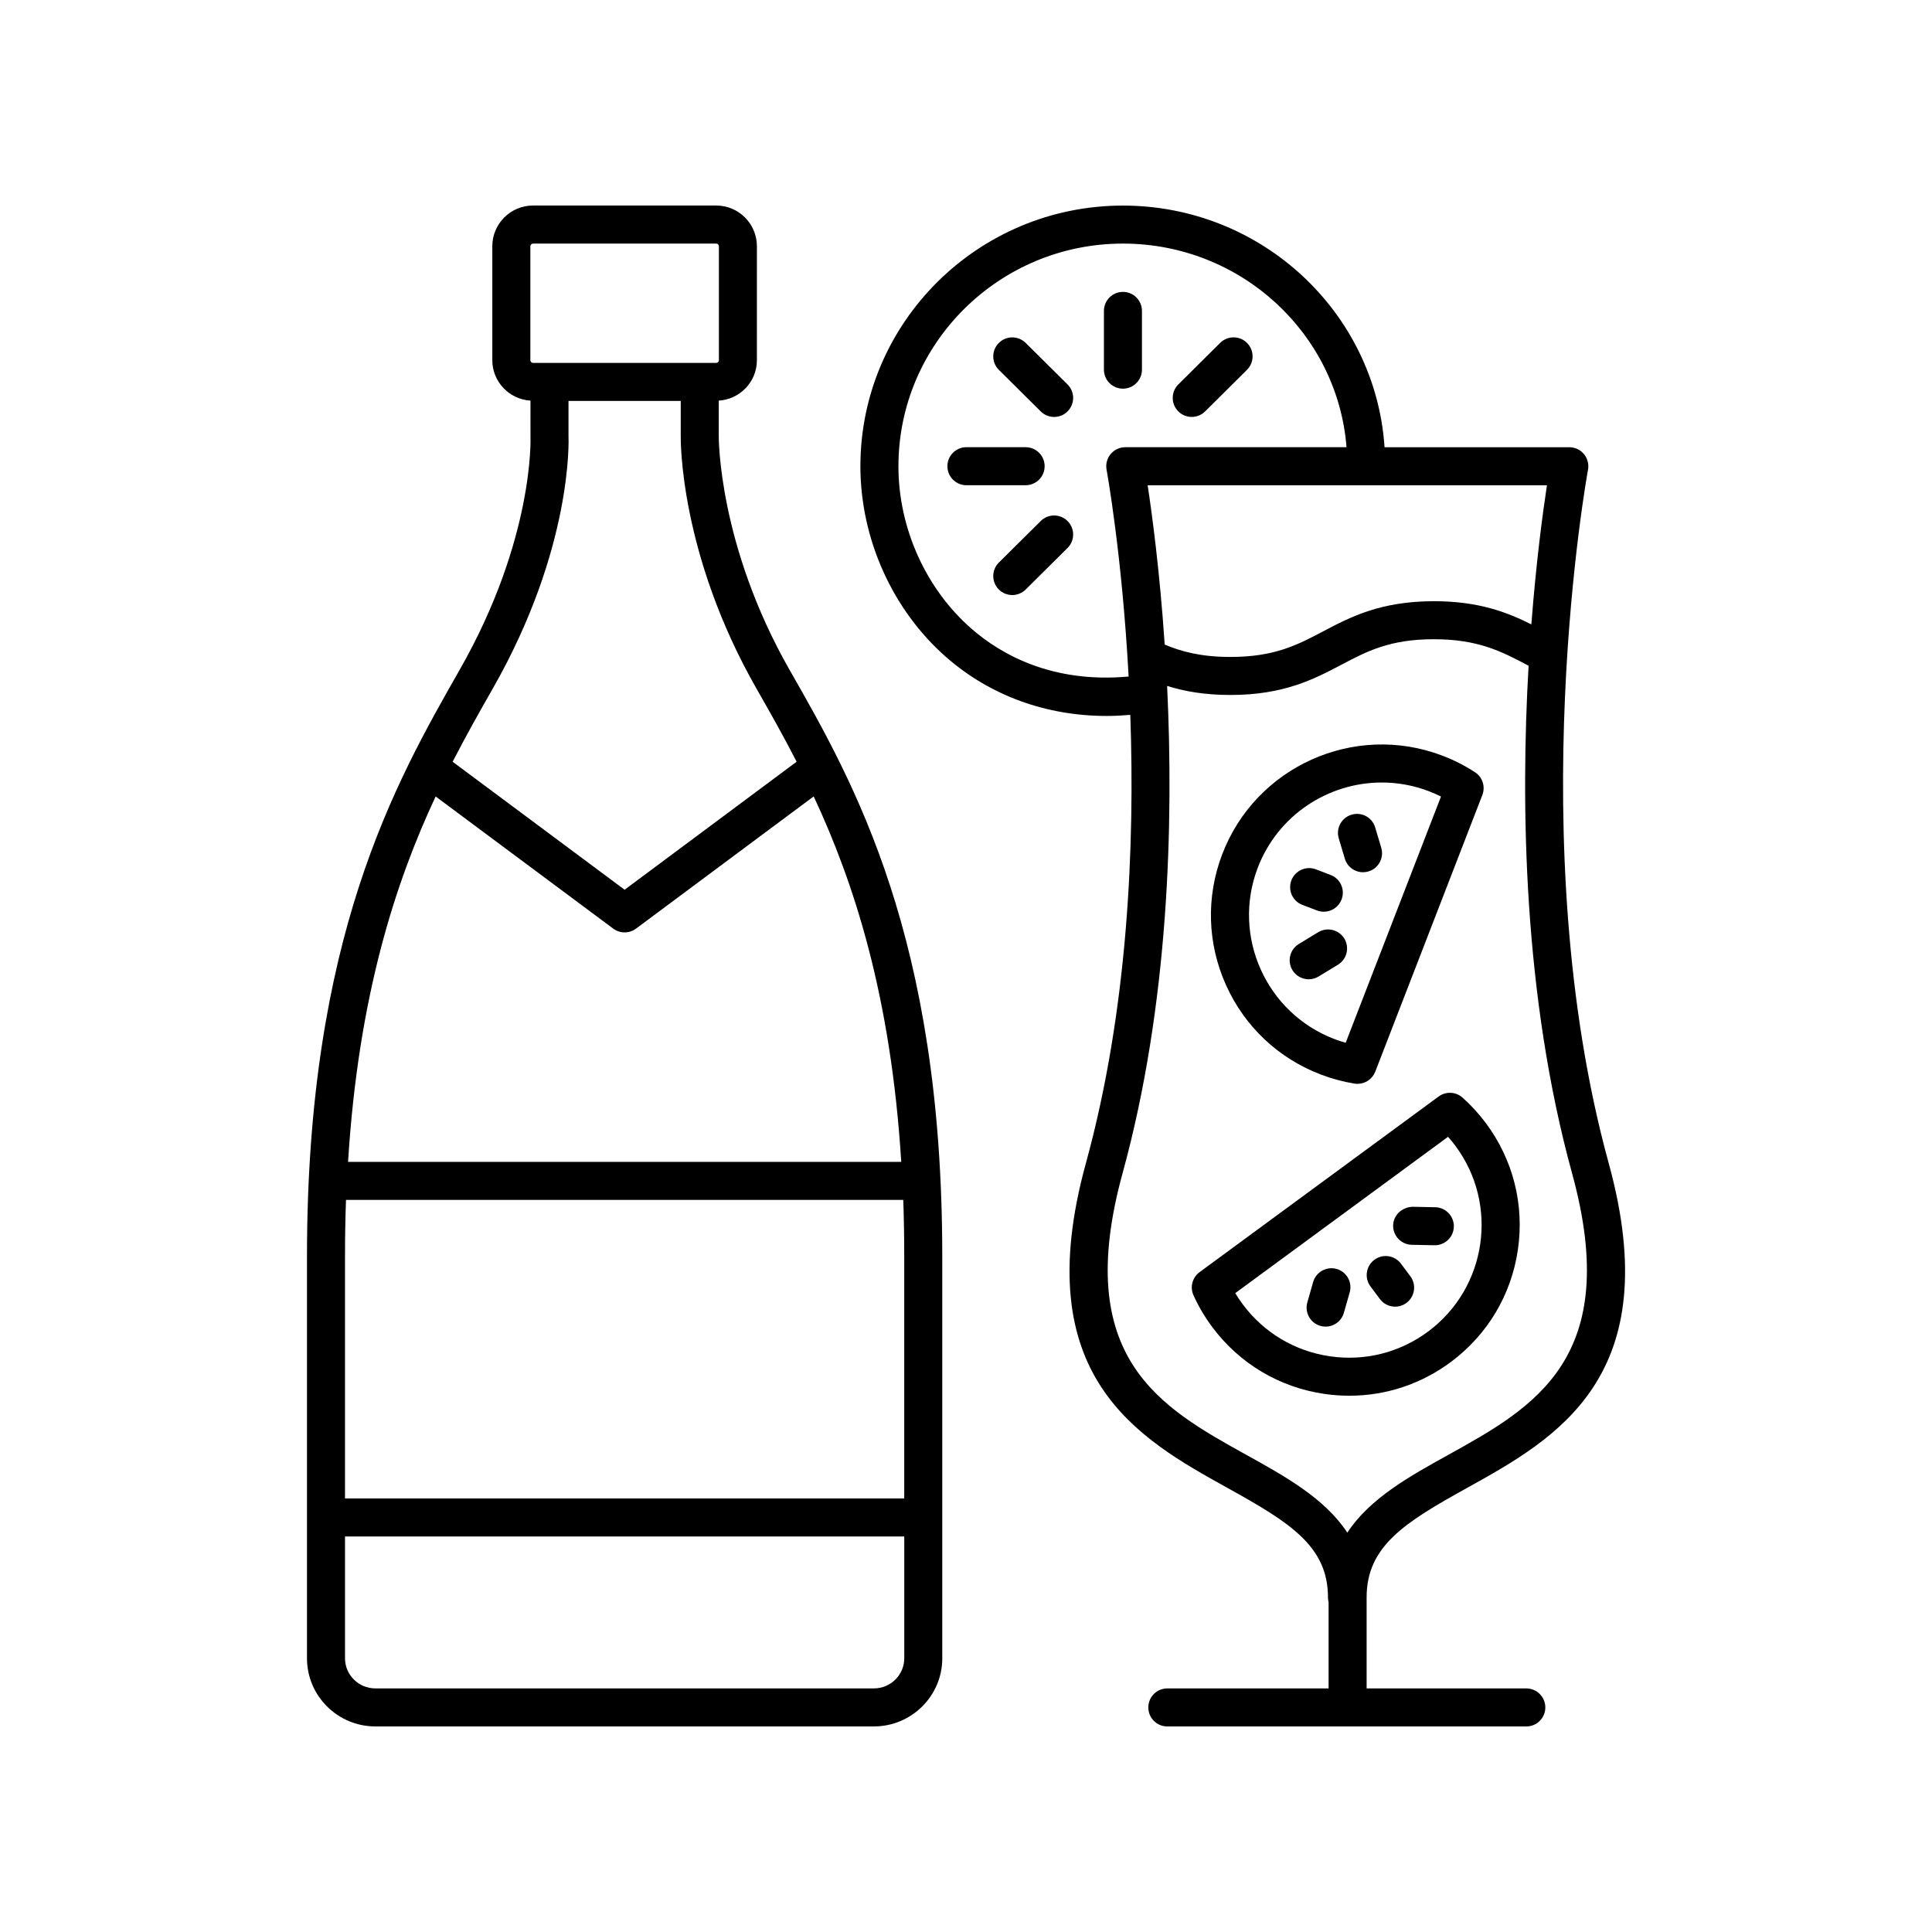 <?xml version="1.0" encoding="UTF-8"?>
<!-- Uploaded to: ICON Repo, www.iconrepo.com, Generator: ICON Repo Mixer Tools -->
<svg fill="#000000" width="800px" height="800px" version="1.1" viewBox="144 144 512 512" xmlns="http://www.w3.org/2000/svg">
 <g>
  <path d="m563.76 264.34c-0.961-1.152-2.383-1.82-3.879-1.82h-48.961c-2.383-35.699-32.523-64.039-69.336-64.039-38.363 0-69.57 30.984-69.57 69.078 0 19.242 8.527 38.18 22.809 50.652 11.641 10.168 26.465 15.527 42.52 15.527 2.043 0 4.117-0.117 6.199-0.293 1.207 34.48-0.57 78.031-11.773 118.83-15.547 56.605 13.93 72.949 37.613 86.086 16.457 9.121 26.543 15.406 26.543 28.961 0 0.438 0.055 0.867 0.164 1.273v22.852h-42.738c-2.785 0-5.039 2.254-5.039 5.039s2.254 5.039 5.039 5.039h95.137c2.785 0 5.039-2.254 5.039-5.039s-2.254-5.039-5.039-5.039h-42.32v-24.133c0-13.555 10.086-19.836 26.543-28.961 23.684-13.137 53.164-29.48 37.613-86.086-23.414-85.266-5.668-182.82-5.484-183.79 0.27-1.469-0.125-2.988-1.078-4.137zm-13.938 45.129c-6.316-3.164-13.875-6.144-25.797-6.144-14.195 0-22.234 4.231-29.328 7.965-6.938 3.656-12.93 6.809-24.645 6.809-7.828 0-13.09-1.465-17.395-3.277-1.309-19.391-3.328-34.414-4.519-42.227h105.82c-1.082 7.078-2.84 20.078-4.133 36.875zm-148.37 1.148c-12.121-10.586-19.359-26.68-19.359-43.059 0-32.535 26.688-59.004 59.492-59.004 31.25 0 56.895 23.824 59.258 53.961h-58.633c-1.5 0-2.918 0.668-3.879 1.82-0.953 1.152-1.352 2.672-1.078 4.144 0.086 0.461 4.113 22.594 5.844 54.809-20.047 1.84-33.68-5.715-41.645-12.672zm159.16 144.32c13.453 48.969-10.055 62.004-32.785 74.605-10.289 5.703-20.809 11.531-26.773 20.629-5.973-9.098-16.492-14.926-26.781-20.629-22.73-12.605-46.234-25.637-32.785-74.605 12.312-44.816 13.555-92.828 11.809-129.16 4.422 1.387 9.809 2.398 16.762 2.398 14.203 0 22.242-4.231 29.34-7.969 6.938-3.652 12.93-6.805 24.633-6.805 11.734 0 18.012 3.312 24.664 6.82l0.395 0.207c-2.129 36.875-1.402 87.457 11.523 134.51z"/>
  <path d="m420.84 267.55c0-2.785-2.254-5.039-5.039-5.039h-15.691c-2.785 0-5.039 2.254-5.039 5.039 0 2.785 2.254 5.039 5.039 5.039h15.691c2.785 0 5.039-2.254 5.039-5.039z"/>
  <path d="m441.59 247c2.785 0 5.039-2.254 5.039-5.039v-15.566c0-2.785-2.254-5.039-5.039-5.039-2.785 0-5.039 2.254-5.039 5.039v15.566c0.004 2.785 2.254 5.039 5.039 5.039z"/>
  <path d="m419.81 282.07-11.094 11.008c-1.977 1.957-1.988 5.152-0.031 7.125 0.984 0.992 2.281 1.492 3.578 1.492 1.285 0 2.566-0.488 3.547-1.461l11.094-11.008c1.977-1.957 1.988-5.152 0.031-7.125-1.965-1.984-5.164-1.988-7.125-0.031z"/>
  <path d="m459.82 254.49c1.285 0 2.566-0.488 3.547-1.461l11.09-11.008c1.977-1.965 1.988-5.152 0.031-7.125-1.965-1.984-5.16-1.992-7.125-0.031l-11.09 11.008c-1.977 1.965-1.988 5.152-0.031 7.125 0.984 0.996 2.285 1.492 3.578 1.492z"/>
  <path d="m415.81 234.87c-1.973-1.949-5.16-1.949-7.125 0.031-1.957 1.973-1.949 5.164 0.031 7.125l11.094 11.008c0.984 0.973 2.262 1.461 3.547 1.461 1.293 0 2.594-0.496 3.578-1.492 1.957-1.973 1.949-5.164-0.031-7.125z"/>
  <path d="m531.6 434.89c-1.766-1.59-4.422-1.719-6.344-0.305l-63.359 46.547c-1.918 1.406-2.59 3.965-1.609 6.129 1.328 2.945 3 5.777 4.965 8.414 7.219 9.684 17.77 15.98 29.723 17.727 2.219 0.324 4.43 0.48 6.633 0.48 9.656 0 19.031-3.09 26.922-8.969 9.684-7.219 15.98-17.77 17.727-29.723 1.742-11.949-1.27-23.867-8.488-33.555-1.816-2.438-3.894-4.711-6.168-6.746zm-9.09 61.949c-7.527 5.609-16.777 7.945-26.074 6.594-9.285-1.352-17.492-6.25-23.098-13.777-0.715-0.961-1.379-1.949-1.988-2.961l56.395-41.426c0.684 0.773 1.34 1.57 1.953 2.394 11.57 15.535 8.348 37.598-7.188 49.176z"/>
  <path d="m515.27 478.89c-1.664-2.234-4.832-2.691-7.051-1.027-2.234 1.668-2.691 4.82-1.027 7.051l2.488 3.336c0.988 1.328 2.508 2.027 4.043 2.027 1.047 0 2.106-0.324 3.008-1 2.234-1.668 2.691-4.82 1.027-7.051z"/>
  <path d="m524.35 463.93-6.012-0.121c-2.746 0.094-5.082 2.156-5.141 4.934-0.055 2.781 2.156 5.082 4.934 5.141l6.012 0.121h0.102c2.734 0 4.981-2.188 5.039-4.934 0.055-2.781-2.156-5.082-4.934-5.141z"/>
  <path d="m498.23 480.29c-2.648-0.762-5.465 0.777-6.231 3.453l-1.543 5.398c-0.766 2.676 0.781 5.465 3.453 6.231 0.461 0.133 0.93 0.195 1.391 0.195 2.188 0 4.207-1.441 4.836-3.652l1.543-5.398c0.773-2.676-0.777-5.465-3.449-6.227z"/>
  <path d="m494.11 428.79c2.863 1.086 5.84 1.891 8.84 2.375 0.27 0.043 0.543 0.062 0.812 0.062 2.047 0 3.93-1.254 4.695-3.219l28.379-73.316c0.859-2.223 0.051-4.742-1.949-6.043-2.723-1.777-5.652-3.262-8.707-4.418-23.305-8.848-49.465 2.934-58.312 26.242-4.285 11.293-3.91 23.578 1.043 34.594 4.957 11.02 13.906 19.441 25.199 23.723zm-16.828-54.738c5.324-14.027 18.715-22.68 32.906-22.68 4.129 0 8.328 0.734 12.418 2.281 1.113 0.422 2.203 0.906 3.273 1.438l-25.258 65.254c-0.988-0.281-1.973-0.605-2.938-0.969-18.117-6.875-27.27-27.207-20.402-45.324z"/>
  <path d="m489.15 383.81 3.891 1.477c0.586 0.227 1.191 0.328 1.785 0.328 2.031 0 3.945-1.238 4.707-3.254 0.988-2.602-0.32-5.512-2.922-6.496l-3.891-1.477c-2.578-1-5.504 0.32-6.496 2.922-0.984 2.606 0.324 5.516 2.926 6.5z"/>
  <path d="m490.82 403.52c0.895 0 1.797-0.234 2.617-0.734l5.137-3.129c2.375-1.453 3.129-4.551 1.684-6.926-1.453-2.375-4.547-3.121-6.926-1.684l-5.137 3.129c-2.375 1.453-3.129 4.551-1.684 6.926 0.949 1.559 2.613 2.418 4.309 2.418z"/>
  <path d="m500.39 371.55c0.648 2.184 2.652 3.598 4.828 3.598 0.473 0 0.961-0.07 1.441-0.211 2.668-0.793 4.184-3.602 3.387-6.269l-1.605-5.379c-0.789-2.66-3.562-4.188-6.269-3.387-2.668 0.793-4.184 3.602-3.387 6.269z"/>
  <path d="m393.71 583.47v-106.59c0-84.512-23.391-125.46-40.473-155.37-18.922-33.152-18.766-61.652-18.762-62.012v-9.324c5.629-0.355 10.109-5 10.109-10.711l0.004-30.211c0-5.949-4.836-10.785-10.785-10.785h-48.551c-5.949 0-10.785 4.836-10.785 10.785v30.207c0 5.715 4.484 10.355 10.113 10.711l0.004 9.559c0.016 0.266 1.027 27.066-18.77 61.781-17.074 29.953-40.461 70.98-40.461 155.36v106.59c-0.004 9.961 8.129 18.059 18.121 18.059h132.11c9.996 0 18.129-8.098 18.129-18.051zm-158.28-106.59c0-5.125 0.09-10.086 0.262-14.887h147.68c0.172 4.801 0.258 9.762 0.258 14.887v64.223h-148.2zm24.016-121.81 47.078 35.031c0.891 0.664 1.949 0.992 3.008 0.992s2.117-0.328 3.008-0.992l47.094-35.047c10.648 22.762 20.457 52.766 23.203 96.859h-146.6c2.742-44.043 12.559-74.055 23.211-96.844zm25.102-145.81c0-0.391 0.32-0.707 0.707-0.707h48.551c0.391 0 0.707 0.32 0.707 0.707v30.207c0 0.391-0.32 0.703-0.707 0.703h-48.551c-0.391 0-0.707-0.316-0.707-0.703zm-9.973 117.25c21.227-37.23 20.133-66.035 20.082-67.004v-9.254h29.746v9.172c-0.02 1.266-0.289 31.398 20.09 67.094 3.371 5.898 6.992 12.285 10.625 19.344l-45.59 33.926-45.574-33.918c3.633-7.062 7.254-13.453 10.621-19.359zm-39.145 256.96v-32.289h148.21v32.289c-0.004 4.398-3.613 7.973-8.051 7.973h-132.11c-4.438 0-8.047-3.574-8.047-7.973z"/>
 </g>
</svg>
